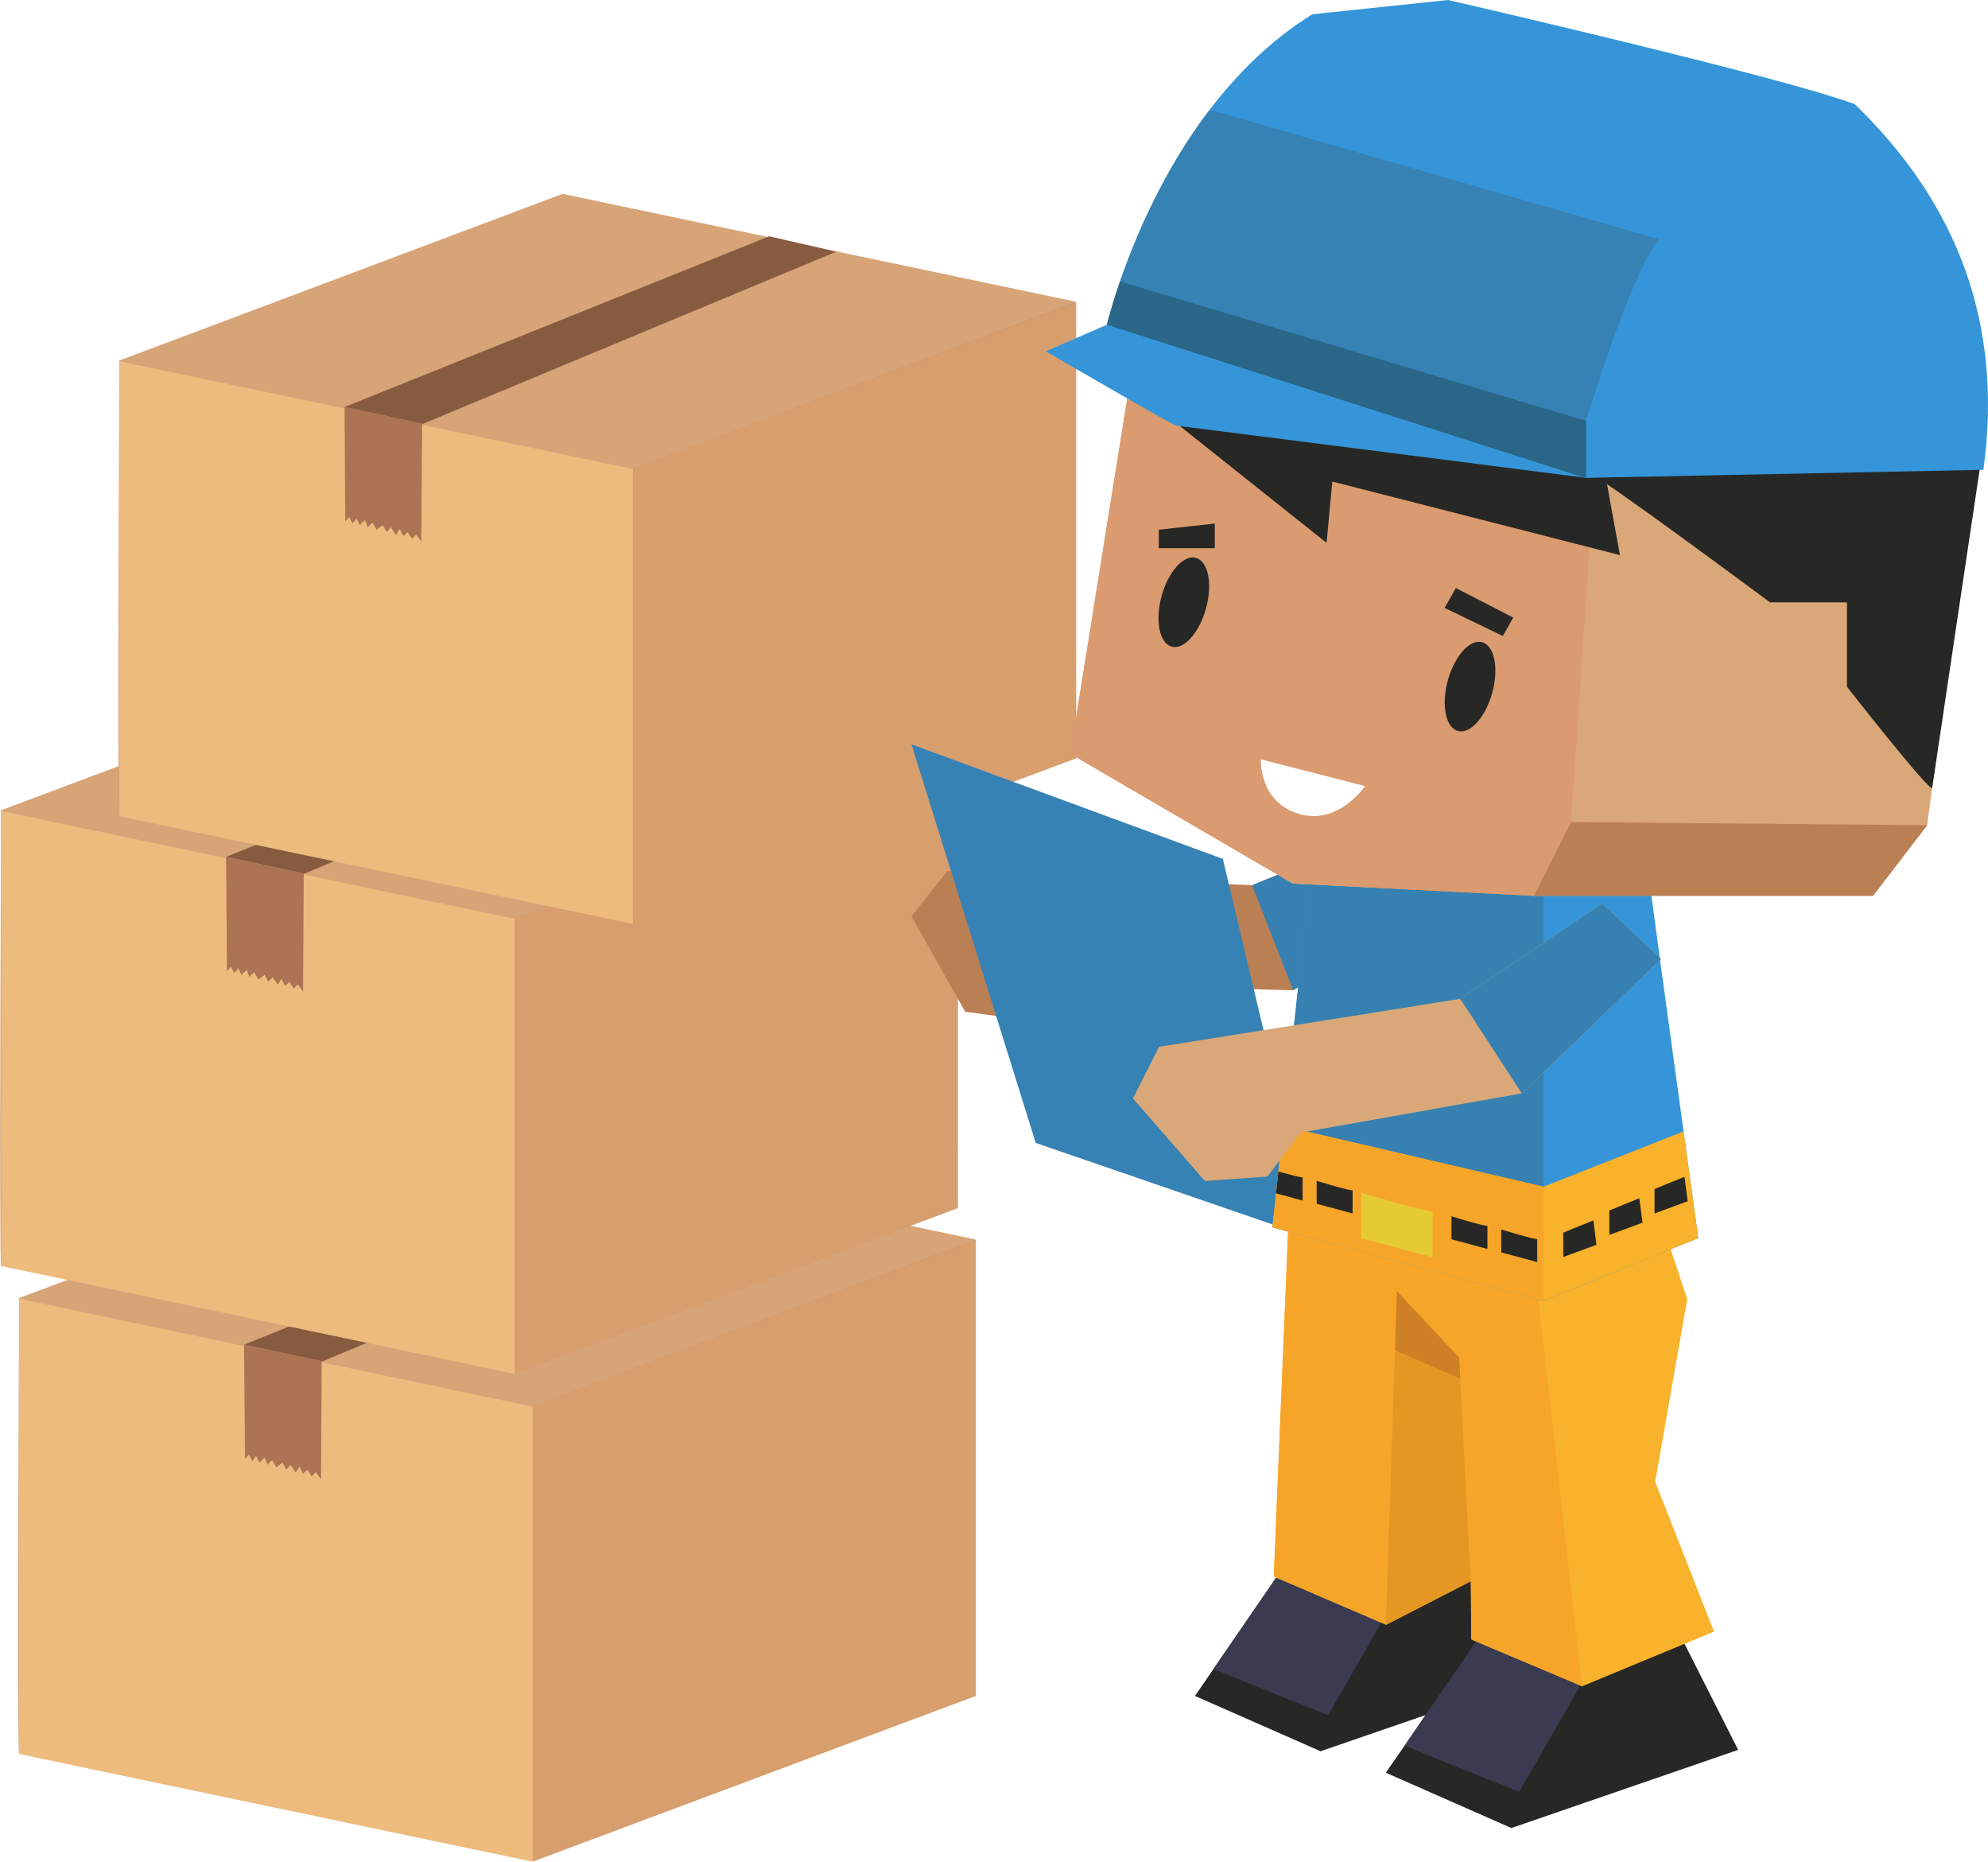 <?xml version="1.0" encoding="UTF-8"?> <svg xmlns="http://www.w3.org/2000/svg" xmlns:xlink="http://www.w3.org/1999/xlink" version="1.1" id="Layer_1" x="0px" y="0px" viewBox="0 0 862.6 807.6" style="enable-background:new 0 0 862.6 807.6;" xml:space="preserve"> <style type="text/css"> .st0{clip-path:url(#SVGID_00000065782388287621833050000008648306734520988597_);fill:#C49165;} .st1{clip-path:url(#SVGID_00000065782388287621833050000008648306734520988597_);} .st2{opacity:0.45;clip-path:url(#SVGID_00000098918867531598243760000016628781312977457588_);} .st3{clip-path:url(#SVGID_00000161612215031788761080000003642589388027632278_);fill:#D7A478;} .st4{clip-path:url(#SVGID_00000098918867531598243760000016628781312977457588_);fill:#D79E6E;} .st5{clip-path:url(#SVGID_00000098918867531598243760000016628781312977457588_);fill:#EDBB7D;} .st6{clip-path:url(#SVGID_00000098918867531598243760000016628781312977457588_);fill:#D7A478;} .st7{clip-path:url(#SVGID_00000098918867531598243760000016628781312977457588_);fill:#875B40;} .st8{clip-path:url(#SVGID_00000098918867531598243760000016628781312977457588_);fill:#AC7454;} .st9{clip-path:url(#SVGID_00000098918867531598243760000016628781312977457588_);fill:#C49165;} .st10{clip-path:url(#SVGID_00000129914718954221067110000002112607080262087559_);fill:#D7A478;} .st11{clip-path:url(#SVGID_00000022529156854159437860000012479820423494280367_);fill:#D7A478;} .st12{clip-path:url(#SVGID_00000098918867531598243760000016628781312977457588_);fill:#272825;} .st13{clip-path:url(#SVGID_00000098918867531598243760000016628781312977457588_);fill:#3A3B51;} .st14{clip-path:url(#SVGID_00000098918867531598243760000016628781312977457588_);fill:#F9B22B;} .st15{clip-path:url(#SVGID_00000098918867531598243760000016628781312977457588_);fill:#F7A528;} .st16{clip-path:url(#SVGID_00000098918867531598243760000016628781312977457588_);fill:#E59724;} .st17{clip-path:url(#SVGID_00000098918867531598243760000016628781312977457588_);fill:#CE8024;} .st18{clip-path:url(#SVGID_00000098918867531598243760000016628781312977457588_);fill:#BB7F54;} .st19{clip-path:url(#SVGID_00000098918867531598243760000016628781312977457588_);fill:#3681B2;} .st20{clip-path:url(#SVGID_00000098918867531598243760000016628781312977457588_);fill:#3682B5;} .st21{clip-path:url(#SVGID_00000098918867531598243760000016628781312977457588_);fill:#3595D8;} .st22{clip-path:url(#SVGID_00000098918867531598243760000016628781312977457588_);fill:#E5CB33;} .st23{clip-path:url(#SVGID_00000098918867531598243760000016628781312977457588_);fill:#DAA878;} .st24{clip-path:url(#SVGID_00000098918867531598243760000016628781312977457588_);fill:#DA9B70;} .st25{clip-path:url(#SVGID_00000098918867531598243760000016628781312977457588_);fill:#2A6687;} .st26{clip-path:url(#SVGID_00000098918867531598243760000016628781312977457588_);fill:#FFFFFF;} .st27{clip-path:url(#SVGID_00000114071384925771813390000010068556015887235473_);} .st28{clip-path:url(#SVGID_00000019647826365455710200000012828208502840091012_);fill:#DAA878;} .st29{clip-path:url(#SVGID_00000019647826365455710200000012828208502840091012_);fill:#3681B2;} </style> <g> <defs> <rect id="SVGID_1_" width="862.6" height="807.6"></rect> </defs> <clipPath id="SVGID_00000147205953072002384620000018284918687447753372_"> <use xlink:href="#SVGID_1_" style="overflow:visible;"></use> </clipPath> <polygon style="clip-path:url(#SVGID_00000147205953072002384620000018284918687447753372_);fill:#C49165;" points="423.4,735.7 200.5,689 200.5,491.3 423.4,538 "></polygon> <g style="clip-path:url(#SVGID_00000147205953072002384620000018284918687447753372_);"> <defs> <rect id="SVGID_00000068649009734360594430000009067806863956533382_" width="862.6" height="807.6"></rect> </defs> <clipPath id="SVGID_00000151516799047470331600000009885153643120354959_"> <use xlink:href="#SVGID_00000068649009734360594430000009067806863956533382_" style="overflow:visible;"></use> </clipPath> <g style="opacity:0.45;clip-path:url(#SVGID_00000151516799047470331600000009885153643120354959_);"> <g> <defs> <rect id="SVGID_00000037688559970552289420000003660919975039317170_" x="200.5" y="491.3" width="222.8" height="244.4"></rect> </defs> <clipPath id="SVGID_00000157267646787796558760000016031845898418233751_"> <use xlink:href="#SVGID_00000037688559970552289420000003660919975039317170_" style="overflow:visible;"></use> </clipPath> <polygon style="clip-path:url(#SVGID_00000157267646787796558760000016031845898418233751_);fill:#D7A478;" points=" 423.4,735.7 200.5,689 200.5,491.3 423.4,538 "></polygon> </g> </g> <path style="clip-path:url(#SVGID_00000151516799047470331600000009885153643120354959_);fill:#D79E6E;" d="M8.3,760.9L200.5,689 V491.3L8.3,563.2C8.3,563.2,7.4,761.8,8.3,760.9"></path> <path style="clip-path:url(#SVGID_00000151516799047470331600000009885153643120354959_);fill:#D79E6E;" d="M231.1,807.6 l192.3-71.9V538l-192.3,71.9C231.1,609.9,230.2,808.5,231.1,807.6"></path> <polygon style="clip-path:url(#SVGID_00000151516799047470331600000009885153643120354959_);fill:#EDBB7D;" points="231.1,807.6 8.3,760.9 8.3,563.2 231.1,609.9 "></polygon> <polygon style="clip-path:url(#SVGID_00000151516799047470331600000009885153643120354959_);fill:#D7A478;" points="230.6,610.1 423.4,537.7 200.6,490.9 7.8,563.3 "></polygon> <polygon style="clip-path:url(#SVGID_00000151516799047470331600000009885153643120354959_);fill:#875B40;" points="290.3,509.2 105.9,583.3 139.8,590.6 319.2,515.9 "></polygon> <polygon style="clip-path:url(#SVGID_00000151516799047470331600000009885153643120354959_);fill:#AC7454;" points="105.9,583.3 106.3,632.9 108,631 109.5,633.8 111.1,631.6 112.6,634.5 114.8,632.3 116,635.4 118.1,633.4 119.9,636.5 122.6,634.5 124.2,637.5 126.1,635.5 128.3,638.8 129.9,636.2 131.5,639.3 133.4,637.5 135.2,640.5 137,638.6 139.3,641.7 139.6,590.5 "></polygon> <polygon style="clip-path:url(#SVGID_00000151516799047470331600000009885153643120354959_);fill:#C49165;" points="415.5,524.1 192.7,477.4 192.7,279.7 415.5,326.4 "></polygon> <g style="opacity:0.45;clip-path:url(#SVGID_00000151516799047470331600000009885153643120354959_);"> <g> <defs> <rect id="SVGID_00000008855490747463570850000003298059886088631743_" x="192.7" y="279.7" width="222.8" height="244.4"></rect> </defs> <clipPath id="SVGID_00000034057414172781231260000016701140031728081596_"> <use xlink:href="#SVGID_00000008855490747463570850000003298059886088631743_" style="overflow:visible;"></use> </clipPath> <polygon style="clip-path:url(#SVGID_00000034057414172781231260000016701140031728081596_);fill:#D7A478;" points=" 415.5,524.1 192.7,477.4 192.7,279.7 415.5,326.4 "></polygon> </g> </g> <path style="clip-path:url(#SVGID_00000151516799047470331600000009885153643120354959_);fill:#D79E6E;" d="M0.5,549.2l192.3-71.9 V279.7L0.5,351.6C0.5,351.6-0.4,550.2,0.5,549.2"></path> <path style="clip-path:url(#SVGID_00000151516799047470331600000009885153643120354959_);fill:#D79E6E;" d="M223.3,596l192.3-71.9 V326.4l-192.3,71.9C223.3,398.3,222.4,596.9,223.3,596"></path> <polygon style="clip-path:url(#SVGID_00000151516799047470331600000009885153643120354959_);fill:#EDBB7D;" points="223.3,596 0.5,549.2 0.5,351.6 223.3,398.3 "></polygon> <polygon style="clip-path:url(#SVGID_00000151516799047470331600000009885153643120354959_);fill:#D7A478;" points="222.8,398.5 415.6,326 192.8,279.2 0,351.7 "></polygon> <polygon style="clip-path:url(#SVGID_00000151516799047470331600000009885153643120354959_);fill:#875B40;" points="282.5,297.6 98.1,371.7 132,379 311.4,304.3 "></polygon> <polygon style="clip-path:url(#SVGID_00000151516799047470331600000009885153643120354959_);fill:#AC7454;" points="98.1,371.6 98.5,421.3 100.2,419.4 101.7,422.2 103.3,420 104.8,422.9 107,420.7 108.2,423.8 110.3,421.8 112.1,424.9 114.8,422.9 116.4,425.9 118.3,423.9 120.5,427.2 122.1,424.6 123.7,427.7 125.6,425.9 127.4,428.9 129.2,427 131.5,430.1 131.8,378.9 "></polygon> <polygon style="clip-path:url(#SVGID_00000151516799047470331600000009885153643120354959_);fill:#C49165;" points="466.9,329 244.1,282.3 244.1,84.6 466.9,131.3 "></polygon> <g style="opacity:0.45;clip-path:url(#SVGID_00000151516799047470331600000009885153643120354959_);"> <g> <defs> <rect id="SVGID_00000061451519127850129040000003366020206209356986_" x="244.1" y="84.6" width="222.8" height="244.4"></rect> </defs> <clipPath id="SVGID_00000026147222030501768550000007376731322579707027_"> <use xlink:href="#SVGID_00000061451519127850129040000003366020206209356986_" style="overflow:visible;"></use> </clipPath> <polygon style="clip-path:url(#SVGID_00000026147222030501768550000007376731322579707027_);fill:#D7A478;" points="466.9,329 244.1,282.3 244.1,84.6 466.9,131.3 "></polygon> </g> </g> <path style="clip-path:url(#SVGID_00000151516799047470331600000009885153643120354959_);fill:#D79E6E;" d="M51.8,354.1 l192.3-71.9V84.6L51.8,156.5C51.8,156.5,50.9,355.1,51.8,354.1"></path> <path style="clip-path:url(#SVGID_00000151516799047470331600000009885153643120354959_);fill:#D79E6E;" d="M274.6,400.8 L466.9,329V131.3l-192.3,71.9C274.6,203.2,273.7,401.8,274.6,400.8"></path> <polygon style="clip-path:url(#SVGID_00000151516799047470331600000009885153643120354959_);fill:#EDBB7D;" points="274.6,400.8 51.8,354.1 51.8,156.5 274.6,203.2 "></polygon> <polygon style="clip-path:url(#SVGID_00000151516799047470331600000009885153643120354959_);fill:#D7A478;" points="274.2,203.4 466.9,130.9 244.1,84.1 51.3,156.6 "></polygon> <polygon style="clip-path:url(#SVGID_00000151516799047470331600000009885153643120354959_);fill:#875B40;" points="333.8,102.5 149.4,176.6 183.4,183.9 362.8,109.2 "></polygon> <polygon style="clip-path:url(#SVGID_00000151516799047470331600000009885153643120354959_);fill:#AC7454;" points="149.5,176.5 149.8,226.2 151.5,224.3 153,227.1 154.7,224.9 156.1,227.8 158.3,225.6 159.6,228.7 161.6,226.7 163.4,229.8 166.1,227.8 167.8,230.8 169.6,228.7 171.8,232.1 173.4,229.5 175.1,232.5 176.9,230.8 178.7,233.7 180.5,231.9 182.8,234.9 183.2,183.7 "></polygon> <polygon style="clip-path:url(#SVGID_00000151516799047470331600000009885153643120354959_);fill:#272825;" points="518.5,735.7 573,759.7 671.3,725.8 645.4,674.6 642.2,675.2 562.5,671.6 560.1,675.1 526.6,723.9 "></polygon> <path style="clip-path:url(#SVGID_00000151516799047470331600000009885153643120354959_);fill:#3A3B51;" d="M526.6,723.9 c14.8,6.3,49.7,20.1,49.7,20.1l29.6-51.5l-45.8-17.4L526.6,723.9z"></path> <polygon style="clip-path:url(#SVGID_00000151516799047470331600000009885153643120354959_);fill:#272825;" points="601.3,769 655.8,793 754.2,759.1 728.3,707.9 725.1,708.5 645.4,704.9 642.9,708.4 609.5,757.2 "></polygon> <path style="clip-path:url(#SVGID_00000151516799047470331600000009885153643120354959_);fill:#3A3B51;" d="M609.5,757.2 c14.8,6.3,49.7,20.1,49.7,20.1l29.6-51.5l-45.8-17.4L609.5,757.2z"></path> <path style="clip-path:url(#SVGID_00000151516799047470331600000009885153643120354959_);fill:#F9B22B;" d="M552.7,683.9 l48.7,20.9l36.8-18.9l0.2,25.3l48.1,20.3l57.2-23.7l-25.5-65l13.9-79.2c0,0-7.3-22.4-9.1-26.9c0,0-35.1-19.3-62.4-35 c-16.7-9.6-30.5-17.7-31.5-19.2c-1-1.4-10.6,4.7-22.3,13.1C586.1,510.5,559,532,559,532L552.7,683.9z"></path> <path style="clip-path:url(#SVGID_00000151516799047470331600000009885153643120354959_);fill:#F7A528;" d="M552.7,683.9 l48.7,20.9l36.8-18.9l0.2,25.3l48.1,20.3l-26-229.6l-53.9-6.1C586.1,510.5,559,532,559,532L552.7,683.9z"></path> <polygon style="clip-path:url(#SVGID_00000151516799047470331600000009885153643120354959_);fill:#E59724;" points="601.3,704.9 638.1,686 633.6,598 633.1,588.9 606.1,560.1 605.3,585.8 "></polygon> <polygon style="clip-path:url(#SVGID_00000151516799047470331600000009885153643120354959_);fill:#CE8024;" points="605.3,585.8 633.6,598 633.1,588.9 606.1,560.1 "></polygon> <polygon style="clip-path:url(#SVGID_00000151516799047470331600000009885153643120354959_);fill:#BB7F54;" points="395.5,397.5 418.8,438.9 445.7,442.5 463.8,426.8 561.1,429.6 632,384.8 612,355.9 543.3,384 411,377.9 "></polygon> <polygon style="clip-path:url(#SVGID_00000151516799047470331600000009885153643120354959_);fill:#3681B2;" points="543.3,384 561.1,429.6 632,384.8 612,355.9 "></polygon> <polygon style="clip-path:url(#SVGID_00000151516799047470331600000009885153643120354959_);fill:#3682B5;" points="395.5,322.9 449.4,495.8 569.7,537.2 530.6,372.6 "></polygon> <path style="clip-path:url(#SVGID_00000151516799047470331600000009885153643120354959_);fill:#3595D8;" d="M552.1,532.4 l117.7,31.9l67.1-27.2c0,0-2.8-20.3-6.4-46.3c-6.3-45.6-14.9-108.6-14.9-109.9l-45.9-4l-100-8.7l-12.9,120.3l-2.1,19.6l-1,9.6 L552.1,532.4z"></path> <polygon style="clip-path:url(#SVGID_00000151516799047470331600000009885153643120354959_);fill:#3681B2;" points="552.1,532.4 669.8,564.3 669.8,376.9 569.7,368.2 556.8,488.5 554.7,508.1 553.7,517.7 "></polygon> <path style="clip-path:url(#SVGID_00000151516799047470331600000009885153643120354959_);fill:#F9B22B;" d="M552.1,532.4 l117.7,31.9l67.1-27.2c0,0-2.8-20.3-6.4-46.3l-60.8,24l-112.9-26.3l-2.1,19.6l-1,9.6L552.1,532.4z"></path> <polygon style="clip-path:url(#SVGID_00000151516799047470331600000009885153643120354959_);fill:#F7A528;" points="552.1,532.4 669.8,564.3 669.8,514.8 556.8,488.5 554.7,508.1 553.7,517.7 "></polygon> <polygon style="clip-path:url(#SVGID_00000151516799047470331600000009885153643120354959_);fill:#272825;" points="732.3,521.1 730.9,510.5 717.9,515.8 717.9,526.4 "></polygon> <polygon style="clip-path:url(#SVGID_00000151516799047470331600000009885153643120354959_);fill:#272825;" points="712.7,530.4 711.3,519.8 698.3,525.1 698.3,535.7 "></polygon> <polygon style="clip-path:url(#SVGID_00000151516799047470331600000009885153643120354959_);fill:#272825;" points="692.7,540 691.4,529.4 678.3,534.7 678.3,545.3 "></polygon> <path style="clip-path:url(#SVGID_00000151516799047470331600000009885153643120354959_);fill:#272825;" d="M667,537.4v10.1 l-15.6-4.2v-10C651.3,533.4,667.5,538.2,667,537.4"></path> <path style="clip-path:url(#SVGID_00000151516799047470331600000009885153643120354959_);fill:#272825;" d="M645.4,531.7v10.1 l-15.6-4.2v-10C629.7,527.7,645.9,532.5,645.4,531.7"></path> <path style="clip-path:url(#SVGID_00000151516799047470331600000009885153643120354959_);fill:#272825;" d="M586.9,516.3v10.1 l-15.6-4.2v-10C571.2,512.3,587.4,517.1,586.9,516.3"></path> <path style="clip-path:url(#SVGID_00000151516799047470331600000009885153643120354959_);fill:#272825;" d="M553.7,517.7l11.5,3.1 v-10.1c-0.3,0.3-6.1-1.3-10.5-2.5L553.7,517.7z"></path> <path style="clip-path:url(#SVGID_00000151516799047470331600000009885153643120354959_);fill:#E5CB33;" d="M621.6,525.3v20.1 l-30.9-8.2v-19.7C590.7,517.4,622.6,526.9,621.6,525.3"></path> <path style="clip-path:url(#SVGID_00000151516799047470331600000009885153643120354959_);fill:#DAA878;" d="M464.4,327l96.6,56.3 l49.4,2.5l54.7,2.8h147.6l23.5-30.6l21.7-164l-78.4-36.3c0,0-37.7-6.9-83.4-15.2c-69.7-12.7-158.4-28.8-161.6-29.1 c-5.3-0.4-41.2,33.7-41.2,33.7L464.4,327z"></path> <path style="clip-path:url(#SVGID_00000151516799047470331600000009885153643120354959_);fill:#272825;" d="M688.2,204.4 c3.2,0,79.8,56.9,79.8,56.9h33.4v36.6c0,0,36.6,46.8,37,43.8c0.4-3,24.1-161.5,24.1-161.5l-16.7-27.5L728,169L688.2,204.4z"></path> <polygon style="clip-path:url(#SVGID_00000151516799047470331600000009885153643120354959_);fill:#BB7F54;" points="610.4,385.8 665.1,388.6 812.7,388.6 836.2,358 681.8,356.6 620.9,358 "></polygon> <path style="clip-path:url(#SVGID_00000151516799047470331600000009885153643120354959_);fill:#DA9B70;" d="M464.4,327l96.6,56.3 l49.4,2.5l54.7,2.8h0.5l16.1-32L696,142.5c-69.7-12.7-158.4-28.8-161.6-29.1c-5.3-0.4-41.2,33.7-41.2,33.7L464.4,327z"></path> <polygon style="clip-path:url(#SVGID_00000151516799047470331600000009885153643120354959_);fill:#272825;" points="471.6,152.7 575.6,235.5 578.1,208.9 702.9,240.8 693,186.5 "></polygon> <path style="clip-path:url(#SVGID_00000151516799047470331600000009885153643120354959_);fill:#272825;" d="M647.5,300.5 c-2.9,10.6-9.6,18.1-14.9,16.6c-5.3-1.4-7.3-11.2-4.4-21.9c2.9-10.6,9.6-18.1,14.9-16.6C648.5,280.1,650.4,289.9,647.5,300.5"></path> <path style="clip-path:url(#SVGID_00000151516799047470331600000009885153643120354959_);fill:#272825;" d="M523.3,263.9 c-2.9,10.6-9.6,18.1-14.9,16.6c-5.3-1.4-7.3-11.2-4.4-21.9c2.9-10.6,9.6-18.1,14.9-16.6C524.3,243.5,526.2,253.3,523.3,263.9"></path> <path style="clip-path:url(#SVGID_00000151516799047470331600000009885153643120354959_);fill:#3595D8;" d="M453.8,152.4 c0,0,55.4,32.3,56.7,32.3c1.3,0,177.7,22.6,177.7,22.6l172.4-3.5c8.7-63.1-11.2-115.5-55.8-158.6C772.8,33.2,628.3,0,628.3,0 l-58.9,6.2c-17.9,11.1-32.6,25.8-44.5,41.4c-28,36.7-40.6,78.5-43.7,90.1l-0.5,1.8l-0.1,0.5l-0.2,0.8L453.8,152.4z"></path> <path style="clip-path:url(#SVGID_00000151516799047470331600000009885153643120354959_);fill:#3682B5;" d="M688.2,207.4v-24.8 c0,0,18.6-62,31.5-78.9L524.9,47.6c-20.3,26.6-32.5,55.9-38.9,74.4c-2.4,7-4,12.5-4.9,15.7l-0.5,1.8l-0.1,0.5l-0.2,0.8 L688.2,207.4z"></path> <path style="clip-path:url(#SVGID_00000151516799047470331600000009885153643120354959_);fill:#2A6687;" d="M480.4,140.9 l207.8,66.5v-24.8L486,122.1c-2.4,7-4,12.5-4.9,15.7l-0.5,1.8l-0.1,0.5L480.4,140.9z"></path> <polygon style="clip-path:url(#SVGID_00000151516799047470331600000009885153643120354959_);fill:#272825;" points="656.6,267.9 652.1,275.9 626.8,263.7 631.7,255.1 "></polygon> <polygon style="clip-path:url(#SVGID_00000151516799047470331600000009885153643120354959_);fill:#272825;" points="527.1,227.1 527.1,237.8 502.8,237.8 502.8,229.8 "></polygon> <path style="clip-path:url(#SVGID_00000151516799047470331600000009885153643120354959_);fill:#FFFFFF;" d="M592.3,341l-45.2-11.6 c0,0-1,18.3,16.3,23.6C580.7,358.3,592.3,341,592.3,341"></path> </g> <g style="clip-path:url(#SVGID_00000147205953072002384620000018284918687447753372_);"> <defs> <rect id="SVGID_00000057827784914142257060000006544899679315689627_" x="567.8" y="28.1" transform="matrix(0.395 -0.919 0.919 0.395 290.93 612.741)" width="85.3" height="115.1"></rect> </defs> <clipPath id="SVGID_00000059269537479273960090000013383084990982578095_"> <use xlink:href="#SVGID_00000057827784914142257060000006544899679315689627_" style="overflow:visible;"></use> </clipPath> <g style="clip-path:url(#SVGID_00000059269537479273960090000013383084990982578095_);"> <defs> <rect id="SVGID_00000047037971843257027240000008178220654832186764_" x="567.8" y="28.1" transform="matrix(0.395 -0.919 0.919 0.395 290.931 612.741)" width="85.3" height="115.1"></rect> </defs> <clipPath id="SVGID_00000059299915647473856460000011125451236925744272_"> <use xlink:href="#SVGID_00000047037971843257027240000008178220654832186764_" style="overflow:visible;"></use> </clipPath> <g transform="matrix(1 -2.980232e-08 2.980232e-08 1 0 0)" style="clip-path:url(#SVGID_00000059299915647473856460000011125451236925744272_);"> <image style="overflow:visible;" width="139" height="102" transform="matrix(0.761 0.327 -0.33 0.768 574.364 23.729)"> </image> </g> </g> </g> <g style="clip-path:url(#SVGID_00000147205953072002384620000018284918687447753372_);"> <defs> <rect id="SVGID_00000072959072259484234650000007723886336665385088_" width="862.6" height="807.6"></rect> </defs> <clipPath id="SVGID_00000170984565955071675120000008034790752816982671_"> <use xlink:href="#SVGID_00000072959072259484234650000007723886336665385088_" style="overflow:visible;"></use> </clipPath> <polygon style="clip-path:url(#SVGID_00000170984565955071675120000008034790752816982671_);fill:#DAA878;" points="491.6,476.5 522.8,512.3 549.9,510.4 564.5,491.3 660.3,474.3 720.7,416 695.2,391.9 633.6,433.3 502.9,454.1 "></polygon> <polygon style="clip-path:url(#SVGID_00000170984565955071675120000008034790752816982671_);fill:#3681B2;" points="633.6,433.3 660.3,474.3 720.7,416 695.2,391.9 "></polygon> </g> </g> </svg> 